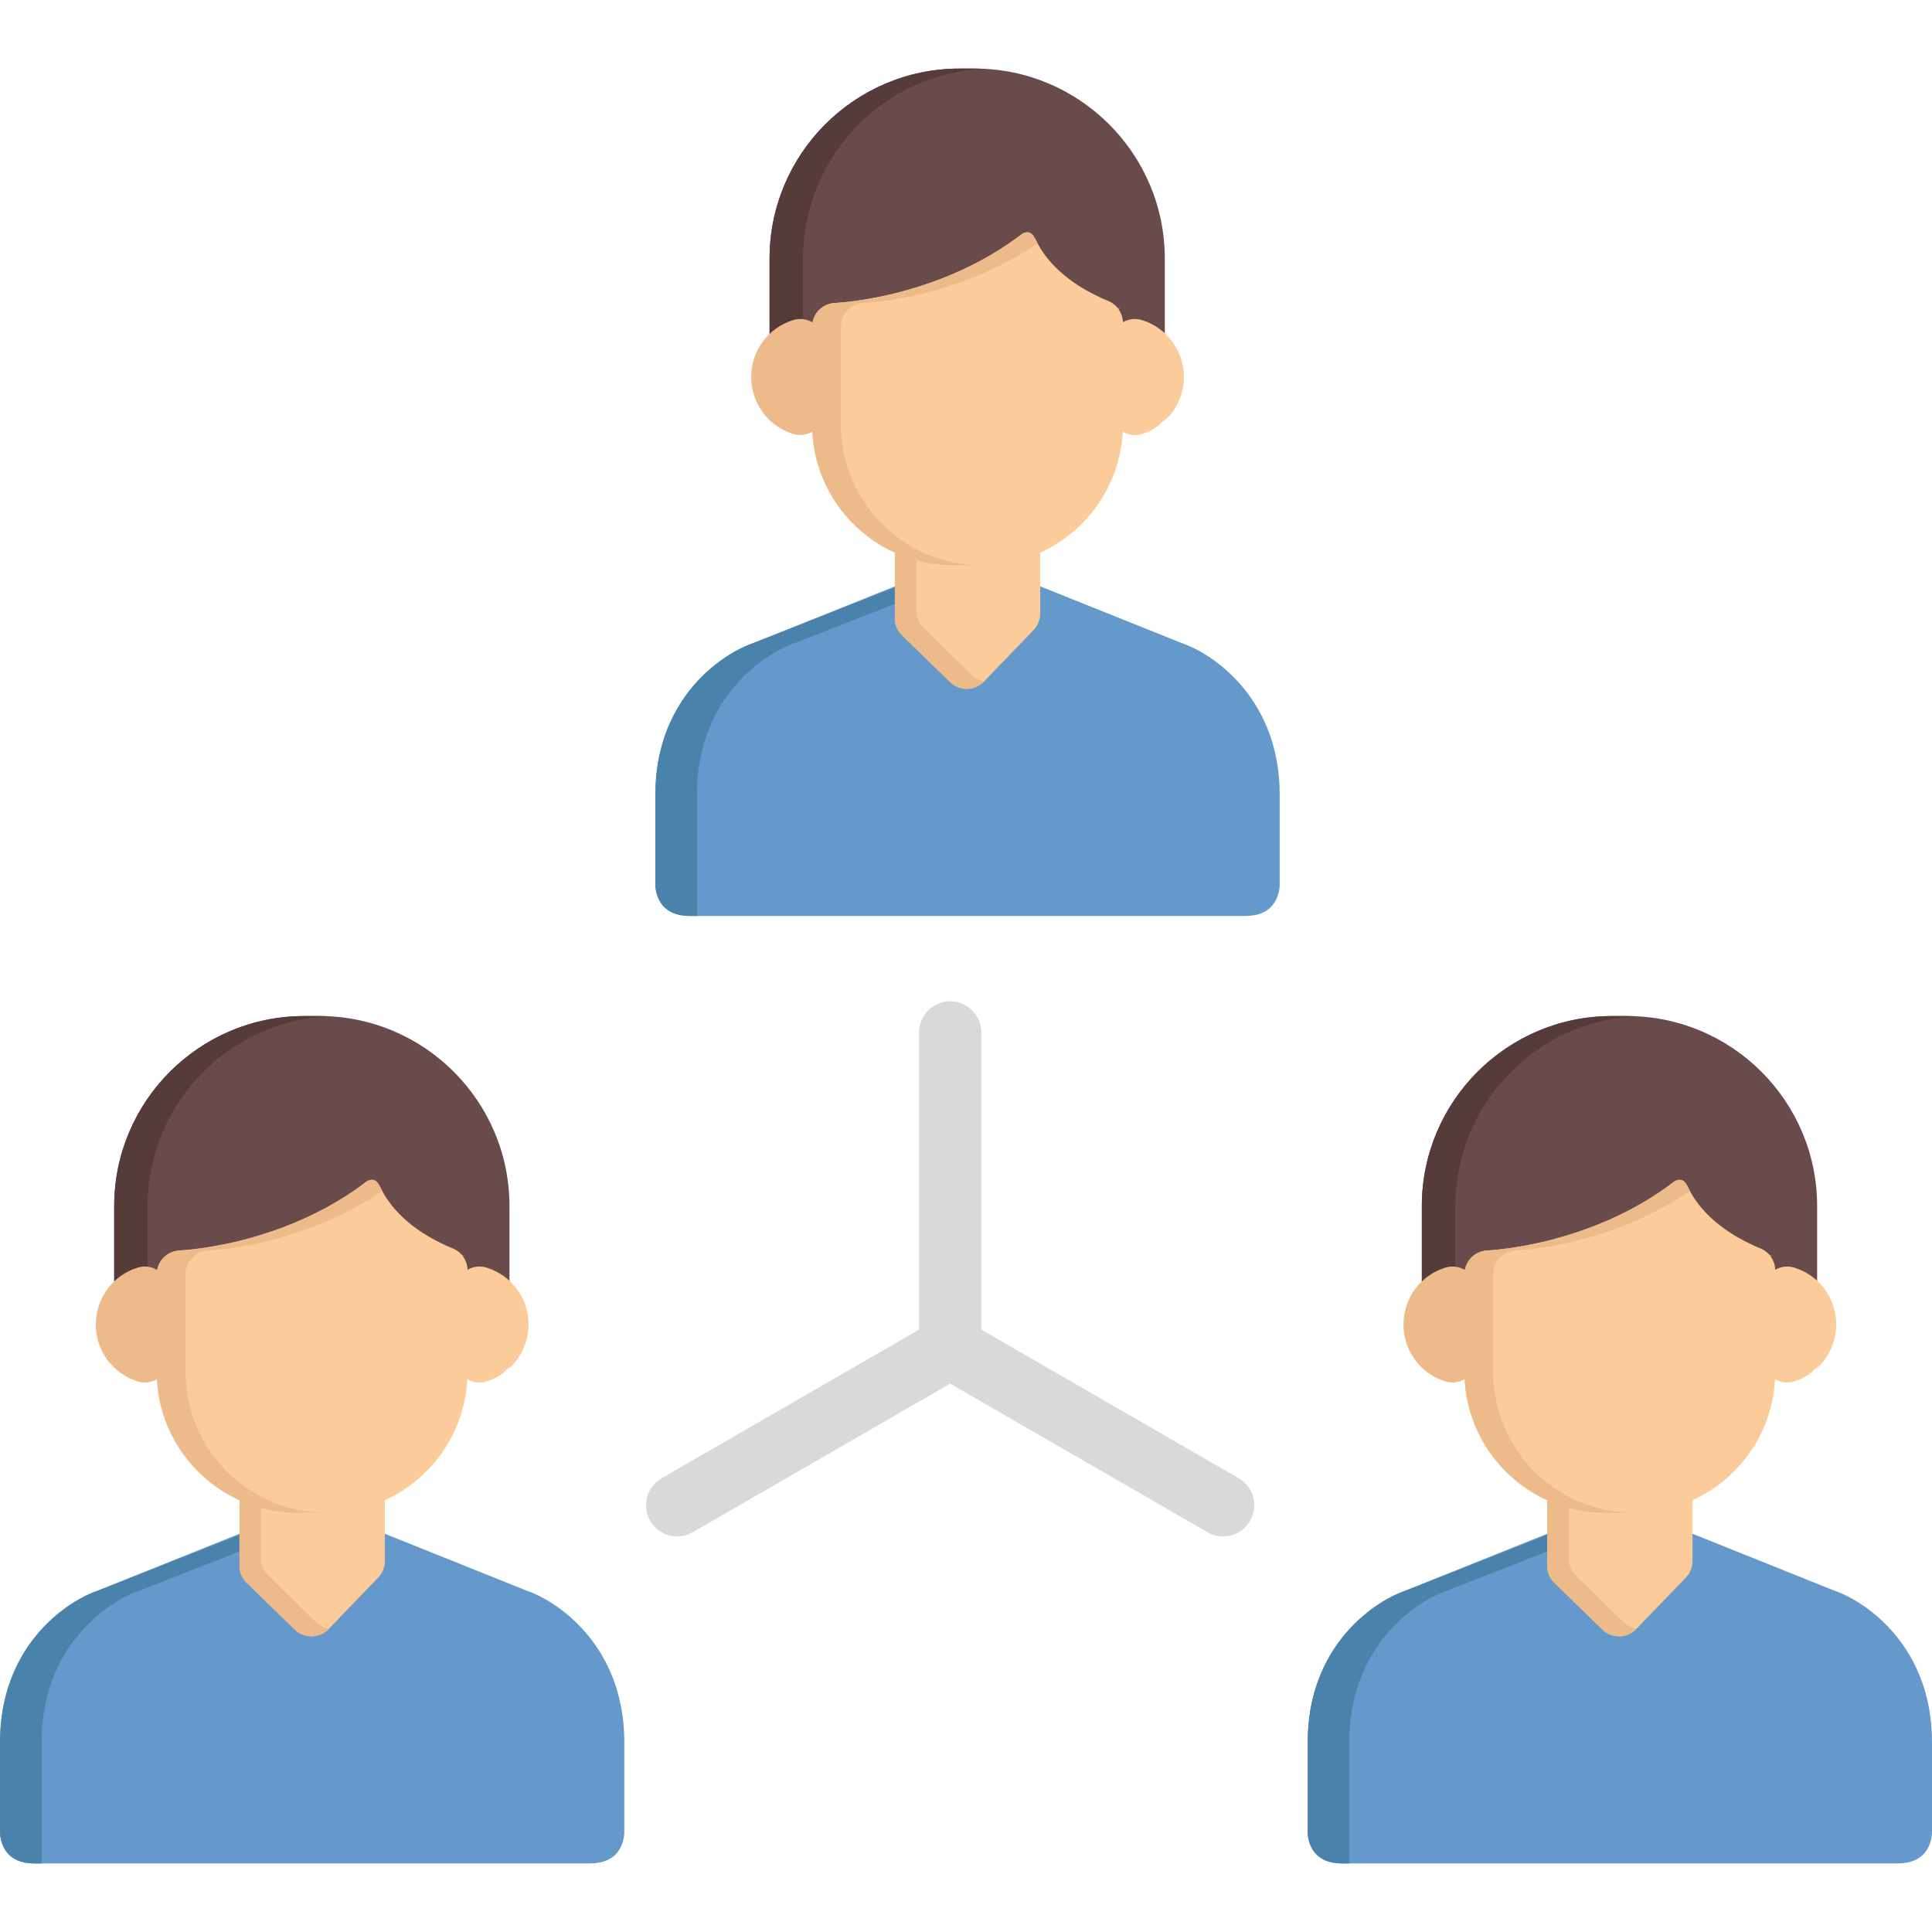 <svg width="50" height="50" viewBox="0 0 50 50" fill="none" xmlns="http://www.w3.org/2000/svg">
<g clip-path="url(#clip0)">
<path d="M24.59 25.914C24.145 25.914 23.784 26.275 23.784 26.721V34.411L17.124 38.256C16.738 38.479 16.606 38.972 16.828 39.358C16.978 39.617 17.249 39.762 17.528 39.762C17.665 39.762 17.803 39.727 17.93 39.653L24.59 35.808L31.25 39.653C31.378 39.727 31.516 39.762 31.653 39.762C31.932 39.762 32.203 39.617 32.352 39.358C32.575 38.972 32.443 38.479 32.057 38.256L25.397 34.411V26.721C25.397 26.275 25.036 25.914 24.59 25.914Z" fill="#D9D8DA"/>
<path d="M50 45.082C50 45.016 49.998 44.952 49.996 44.889C49.996 44.88 49.996 44.87 49.995 44.861C49.994 44.829 49.991 44.798 49.989 44.766C49.987 44.725 49.985 44.684 49.981 44.644C49.98 44.628 49.978 44.611 49.976 44.595C49.971 44.54 49.965 44.486 49.959 44.433C49.958 44.429 49.957 44.424 49.956 44.419C49.811 43.331 49.315 42.536 48.758 41.994C48.755 41.991 48.753 41.989 48.75 41.986C48.721 41.958 48.692 41.93 48.662 41.903C48.648 41.89 48.633 41.877 48.618 41.864C48.601 41.849 48.584 41.834 48.567 41.819C48.539 41.795 48.511 41.771 48.482 41.748C48.479 41.746 48.476 41.743 48.473 41.741C48.115 41.452 47.758 41.264 47.477 41.167C47.476 41.166 47.474 41.166 47.473 41.165L47.466 41.163C47.465 41.162 47.464 41.162 47.463 41.162L43.782 39.685L42.862 40.64L41.922 41.556L40.981 40.64L40.061 39.685L36.38 41.162C36.379 41.162 36.378 41.162 36.377 41.163L36.37 41.165C36.369 41.166 36.367 41.166 36.366 41.167C36.086 41.264 35.728 41.452 35.37 41.741C35.367 41.743 35.364 41.746 35.361 41.748C35.333 41.771 35.304 41.795 35.276 41.819C35.259 41.834 35.242 41.849 35.225 41.864C35.21 41.877 35.195 41.89 35.181 41.903C35.151 41.93 35.122 41.958 35.093 41.986C35.09 41.989 35.088 41.991 35.085 41.994C34.528 42.536 34.032 43.331 33.887 44.419C33.886 44.424 33.885 44.429 33.885 44.433C33.878 44.486 33.872 44.54 33.867 44.595C33.865 44.611 33.863 44.628 33.862 44.644C33.858 44.684 33.856 44.725 33.854 44.766C33.852 44.798 33.849 44.829 33.848 44.861C33.847 44.87 33.847 44.88 33.847 44.889C33.845 44.952 33.843 45.016 33.843 45.082V45.667H33.843V47.455C33.867 47.734 34.011 48.225 34.733 48.225H35.613H48.23H49.11C49.832 48.225 49.976 47.734 50 47.455V45.667H50V45.082H50Z" fill="#6598CB"/>
<path d="M40.043 39.728L36.381 41.163L36.37 41.167C35.431 41.502 33.843 42.703 33.843 45.083V47.456C33.867 47.735 34.011 48.226 34.733 48.226H34.918V45.083C34.918 42.703 36.507 41.501 37.445 41.167L37.456 41.163L40.352 40.029L40.043 39.728Z" fill="#4982AA"/>
<path d="M42.111 26.295H41.714C39.003 26.295 36.797 28.501 36.797 31.211V31.867V32.481V33.518C36.797 33.518 37.917 33.407 38.054 32.864L38.054 32.863C38.101 32.812 38.14 32.753 38.168 32.688C38.803 32.669 41.769 32.646 43.463 30.6C43.665 31.192 44.348 32.311 45.664 32.664C45.691 32.735 45.732 32.8 45.781 32.855L45.77 32.864C45.907 33.407 47.027 33.518 47.027 33.518V32.477V31.867V31.211C47.027 28.5 44.821 26.295 42.111 26.295ZM45.817 32.511L45.865 32.477H45.871L45.794 32.534L45.817 32.511ZM45.793 32.526L45.798 32.509L45.815 32.477H45.822L45.802 32.517L45.793 32.526ZM45.663 32.626L45.661 32.624L45.782 32.536L45.753 32.564L45.665 32.629L45.663 32.626ZM45.763 32.598L45.725 32.676C45.725 32.676 45.724 32.676 45.724 32.676L45.719 32.674C45.718 32.673 45.717 32.673 45.716 32.672L45.778 32.549L45.78 32.548L45.763 32.598Z" fill="#694B4B"/>
<path d="M37.664 32.481V31.867V31.211C37.664 28.579 39.743 26.424 42.346 26.301C42.268 26.297 42.189 26.295 42.111 26.295H41.714C39.003 26.295 36.797 28.501 36.797 31.211V31.867V32.481V33.518C36.797 33.518 37.292 33.468 37.664 33.276V32.481H37.664Z" fill="#563B3B"/>
<path d="M46.437 32.806C46.249 32.747 46.044 32.781 45.886 32.898C45.727 33.014 45.633 33.2 45.633 33.397V35.16C45.633 35.357 45.727 35.542 45.885 35.659C45.993 35.738 46.122 35.779 46.252 35.779C46.314 35.779 46.376 35.77 46.436 35.751C46.555 35.714 46.672 35.661 46.783 35.593C46.848 35.553 46.906 35.501 46.952 35.44C47.02 35.404 47.081 35.357 47.133 35.299C47.383 35.016 47.52 34.654 47.52 34.278C47.52 33.599 47.085 33.008 46.437 32.806Z" fill="#FBCB99"/>
<path d="M37.957 32.898C37.798 32.781 37.594 32.747 37.406 32.805C36.758 33.008 36.322 33.599 36.322 34.278C36.322 34.957 36.758 35.549 37.406 35.751C37.467 35.77 37.529 35.779 37.59 35.779C37.721 35.779 37.849 35.738 37.957 35.659C38.116 35.542 38.21 35.357 38.21 35.16V33.396C38.209 33.199 38.116 33.014 37.957 32.898Z" fill="#EDBA89"/>
<path d="M43.611 38.235C43.49 38.119 43.327 38.058 43.157 38.064L43.136 38.065C43.098 38.066 43.06 38.071 43.023 38.079C42.784 38.132 42.541 38.159 42.3 38.159H41.543C41.295 38.159 41.044 38.131 40.798 38.074C40.614 38.032 40.421 38.076 40.274 38.193C40.126 38.311 40.04 38.489 40.04 38.678V40.478L40.04 40.484C40.03 40.663 40.098 40.837 40.226 40.962L41.47 42.173C41.585 42.286 41.74 42.349 41.902 42.349C41.905 42.349 41.908 42.349 41.912 42.349C42.076 42.346 42.233 42.278 42.347 42.159L43.629 40.829C43.74 40.714 43.802 40.56 43.802 40.4V38.682C43.802 38.514 43.733 38.352 43.611 38.235Z" fill="#FBCB99"/>
<path d="M42.027 41.987L40.783 40.775C40.655 40.651 40.587 40.476 40.597 40.298L40.598 40.292V38.491C40.598 38.333 40.659 38.182 40.766 38.068C40.592 38.038 40.412 38.082 40.274 38.193C40.126 38.31 40.04 38.488 40.04 38.677V40.477L40.04 40.483C40.03 40.662 40.098 40.836 40.226 40.961L41.47 42.172C41.585 42.285 41.74 42.348 41.902 42.348C41.905 42.348 41.908 42.348 41.912 42.348C42.076 42.345 42.233 42.277 42.347 42.158L42.353 42.153C42.231 42.132 42.117 42.075 42.027 41.987Z" fill="#EDBA89"/>
<path d="M45.54 32.3C45.465 32.272 45.395 32.24 45.326 32.205C44.286 31.72 43.854 31.088 43.68 30.712C43.67 30.698 43.66 30.682 43.649 30.662C43.525 30.434 43.331 30.578 43.331 30.578L43.33 30.578C42.359 31.323 41.298 31.759 40.416 32.012C40.072 32.114 39.743 32.187 39.446 32.24C38.855 32.349 38.474 32.363 38.474 32.363C38.151 32.386 37.9 32.656 37.9 32.981V35.506C37.9 37.515 39.534 39.15 41.543 39.15H42.3C44.309 39.15 45.943 37.515 45.943 35.506V32.88C45.943 32.621 45.783 32.39 45.54 32.3Z" fill="#FBCB99"/>
<path d="M38.643 35.507V32.981C38.643 32.656 38.894 32.386 39.217 32.363C39.217 32.363 39.597 32.349 40.189 32.24C40.486 32.187 40.815 32.114 41.159 32.012C41.939 31.788 42.86 31.42 43.735 30.822C43.715 30.784 43.696 30.747 43.68 30.712C43.67 30.698 43.66 30.682 43.649 30.662C43.525 30.434 43.331 30.578 43.331 30.578L43.33 30.578C42.359 31.323 41.298 31.759 40.416 32.012C40.072 32.114 39.743 32.187 39.446 32.24C38.855 32.349 38.474 32.363 38.474 32.363C38.151 32.386 37.9 32.656 37.9 32.981V35.506C37.9 37.515 39.534 39.15 41.543 39.15H42.286C40.277 39.15 38.643 37.515 38.643 35.507Z" fill="#EDBA89"/>
<path d="M33.118 20.562C33.118 20.497 33.117 20.433 33.114 20.369C33.114 20.36 33.114 20.351 33.114 20.342C33.112 20.31 33.109 20.278 33.108 20.246C33.105 20.206 33.103 20.165 33.1 20.125C33.098 20.108 33.096 20.092 33.094 20.075C33.089 20.021 33.084 19.966 33.077 19.913C33.076 19.909 33.075 19.905 33.075 19.9C32.929 18.811 32.433 18.016 31.876 17.474C31.873 17.472 31.871 17.469 31.868 17.467C31.839 17.438 31.81 17.411 31.78 17.384C31.766 17.37 31.751 17.358 31.737 17.345C31.72 17.33 31.703 17.314 31.685 17.3C31.657 17.275 31.629 17.252 31.6 17.229C31.597 17.226 31.594 17.224 31.591 17.221C31.233 16.932 30.876 16.744 30.595 16.647C30.594 16.647 30.593 16.646 30.591 16.646L30.584 16.643C30.583 16.643 30.582 16.642 30.581 16.642L26.9 15.166L25.98 16.121L25.04 17.037L24.099 16.121L23.18 15.166L19.498 16.642C19.497 16.642 19.496 16.643 19.495 16.643L19.488 16.646C19.487 16.646 19.485 16.647 19.484 16.647C19.204 16.744 18.846 16.932 18.489 17.221C18.485 17.224 18.482 17.226 18.479 17.229C18.451 17.252 18.423 17.275 18.394 17.3C18.377 17.314 18.36 17.329 18.343 17.345C18.328 17.358 18.314 17.37 18.299 17.384C18.27 17.411 18.24 17.439 18.211 17.467C18.209 17.469 18.206 17.472 18.203 17.474C17.646 18.016 17.151 18.811 17.005 19.9C17.004 19.904 17.003 19.909 17.003 19.913C16.996 19.966 16.99 20.021 16.985 20.075C16.983 20.092 16.981 20.108 16.98 20.125C16.976 20.165 16.974 20.206 16.972 20.246C16.97 20.278 16.967 20.31 16.966 20.342C16.965 20.351 16.965 20.36 16.965 20.369C16.963 20.433 16.961 20.497 16.961 20.562V21.147H16.961V22.935C16.985 23.214 17.13 23.705 17.851 23.705H18.731H31.348H32.228C32.95 23.705 33.094 23.214 33.118 22.935V21.147H33.118L33.118 20.562Z" fill="#6598CB"/>
<path d="M23.161 15.207L19.498 16.641L19.487 16.645C18.549 16.98 16.96 18.181 16.96 20.561V22.935C16.985 23.214 17.129 23.704 17.85 23.704H18.036V20.561C18.036 18.181 19.624 16.98 20.563 16.645L20.574 16.641L23.469 15.507L23.161 15.207Z" fill="#4982AA"/>
<path d="M25.229 1.775H24.832C22.121 1.775 19.916 3.981 19.916 6.692V7.348V7.961V8.998C19.916 8.998 21.035 8.887 21.173 8.344L21.172 8.344C21.219 8.292 21.259 8.234 21.287 8.168C21.922 8.149 24.888 8.126 26.581 6.081C26.784 6.672 27.467 7.792 28.783 8.144C28.81 8.216 28.85 8.28 28.9 8.336L28.889 8.344C29.026 8.887 30.145 8.998 30.145 8.998V7.957V7.347V6.692C30.145 3.981 27.94 1.775 25.229 1.775ZM28.936 7.991L28.983 7.957H28.99L28.913 8.014L28.936 7.991ZM28.912 8.006L28.917 7.989L28.933 7.957H28.94L28.921 7.998L28.912 8.006ZM28.781 8.107L28.779 8.104L28.901 8.017L28.872 8.044L28.783 8.11L28.781 8.107ZM28.881 8.078L28.843 8.157C28.843 8.157 28.843 8.157 28.843 8.157L28.837 8.154C28.836 8.154 28.835 8.153 28.834 8.153L28.896 8.03L28.898 8.028L28.881 8.078Z" fill="#694B4B"/>
<path d="M20.782 7.961V7.348V6.692C20.782 4.06 22.861 1.904 25.464 1.781C25.386 1.778 25.307 1.775 25.229 1.775H24.832C22.121 1.775 19.916 3.981 19.916 6.692V7.348V7.961V8.998C19.916 8.998 20.41 8.949 20.782 8.757L20.782 7.961Z" fill="#563B3B"/>
<path d="M29.555 8.284C29.367 8.225 29.162 8.26 29.004 8.376C28.845 8.493 28.752 8.678 28.752 8.875V10.639C28.752 10.835 28.845 11.021 29.003 11.137C29.111 11.217 29.24 11.258 29.37 11.258C29.432 11.258 29.494 11.249 29.555 11.23C29.673 11.193 29.79 11.139 29.901 11.071C29.966 11.031 30.024 10.979 30.07 10.918C30.139 10.883 30.2 10.835 30.251 10.778C30.501 10.495 30.639 10.132 30.639 9.757C30.639 9.078 30.203 8.486 29.555 8.284Z" fill="#FBCB99"/>
<path d="M21.076 8.376C20.917 8.26 20.713 8.225 20.525 8.284C19.877 8.486 19.441 9.078 19.441 9.757C19.441 10.435 19.877 11.027 20.525 11.23C20.585 11.248 20.647 11.258 20.709 11.258C20.839 11.258 20.968 11.216 21.076 11.137C21.235 11.021 21.328 10.835 21.328 10.639V8.875C21.328 8.678 21.235 8.493 21.076 8.376Z" fill="#EDBA89"/>
<path d="M26.73 13.714C26.608 13.597 26.445 13.536 26.275 13.542L26.254 13.543C26.216 13.545 26.179 13.55 26.142 13.558C25.902 13.611 25.659 13.638 25.418 13.638H24.661C24.413 13.638 24.162 13.609 23.916 13.553C23.732 13.511 23.539 13.555 23.392 13.672C23.244 13.789 23.159 13.968 23.159 14.156V15.957L23.158 15.963C23.148 16.141 23.216 16.316 23.344 16.44L24.588 17.652C24.704 17.765 24.859 17.827 25.02 17.827C25.023 17.827 25.026 17.827 25.03 17.827C25.194 17.825 25.351 17.756 25.466 17.637L26.747 16.308C26.858 16.192 26.92 16.038 26.92 15.878V14.161C26.921 13.992 26.852 13.831 26.73 13.714Z" fill="#FBCB99"/>
<path d="M25.145 17.467L23.902 16.256C23.774 16.131 23.706 15.957 23.716 15.778L23.716 15.772V13.972C23.716 13.813 23.777 13.662 23.884 13.548C23.71 13.518 23.531 13.562 23.392 13.673C23.245 13.79 23.159 13.969 23.159 14.157V15.958L23.159 15.964C23.149 16.143 23.217 16.317 23.345 16.442L24.588 17.653C24.704 17.766 24.859 17.829 25.02 17.829C25.024 17.829 25.027 17.829 25.03 17.829C25.195 17.826 25.352 17.758 25.466 17.639L25.472 17.633C25.349 17.612 25.235 17.555 25.145 17.467Z" fill="#EDBA89"/>
<path d="M28.658 7.779C28.583 7.751 28.512 7.718 28.444 7.683C27.403 7.198 26.972 6.567 26.798 6.19C26.788 6.176 26.777 6.16 26.767 6.141C26.642 5.912 26.448 6.057 26.448 6.057L26.448 6.056C25.476 6.802 24.415 7.237 23.533 7.491C23.19 7.592 22.861 7.666 22.564 7.719C21.972 7.827 21.592 7.842 21.592 7.842C21.268 7.865 21.018 8.135 21.018 8.459V10.985C21.018 12.994 22.652 14.628 24.661 14.628H25.418C27.426 14.628 29.061 12.994 29.061 10.985V8.358C29.061 8.1 28.9 7.869 28.658 7.779Z" fill="#FBCB99"/>
<path d="M21.761 10.985V8.459C21.761 8.135 22.011 7.865 22.335 7.842C22.335 7.842 22.715 7.827 23.306 7.719C23.604 7.666 23.933 7.592 24.276 7.491C25.057 7.266 25.978 6.899 26.853 6.301C26.832 6.262 26.814 6.225 26.798 6.19C26.788 6.176 26.777 6.16 26.767 6.141C26.642 5.912 26.448 6.057 26.448 6.057L26.448 6.056C25.476 6.802 24.415 7.237 23.533 7.491C23.19 7.592 22.861 7.666 22.564 7.719C21.972 7.827 21.592 7.842 21.592 7.842C21.268 7.865 21.018 8.135 21.018 8.459V10.985C21.018 12.994 22.652 14.628 24.661 14.628H25.403C23.395 14.628 21.761 12.994 21.761 10.985Z" fill="#EDBA89"/>
<path d="M16.157 45.082C16.157 45.016 16.155 44.952 16.153 44.889C16.153 44.88 16.153 44.87 16.152 44.861C16.151 44.829 16.148 44.798 16.146 44.766C16.144 44.725 16.142 44.684 16.138 44.644C16.137 44.628 16.135 44.611 16.133 44.595C16.128 44.54 16.122 44.486 16.116 44.433C16.115 44.429 16.114 44.424 16.113 44.419C15.968 43.331 15.472 42.536 14.915 41.994C14.912 41.991 14.91 41.989 14.907 41.986C14.878 41.958 14.849 41.93 14.819 41.903C14.805 41.89 14.79 41.877 14.775 41.864C14.758 41.849 14.741 41.834 14.724 41.819C14.696 41.795 14.668 41.771 14.639 41.748C14.636 41.746 14.633 41.743 14.63 41.741C14.272 41.452 13.915 41.264 13.634 41.167C13.633 41.166 13.632 41.166 13.63 41.165L13.623 41.163C13.622 41.162 13.621 41.162 13.62 41.162L9.939 39.685L9.019 40.64L8.079 41.556L7.138 40.64L6.218 39.685L2.537 41.162C2.536 41.162 2.535 41.162 2.534 41.163L2.527 41.165C2.526 41.166 2.525 41.166 2.523 41.167C2.243 41.264 1.885 41.452 1.528 41.741C1.525 41.743 1.521 41.746 1.518 41.748C1.49 41.771 1.462 41.795 1.433 41.819C1.416 41.834 1.399 41.849 1.382 41.864C1.367 41.877 1.353 41.89 1.338 41.903C1.309 41.93 1.279 41.958 1.25 41.986C1.248 41.989 1.245 41.991 1.242 41.994C0.685 42.536 0.19 43.331 0.044 44.419C0.043 44.424 0.042 44.429 0.042 44.433C0.035 44.486 0.029 44.54 0.024 44.595C0.023 44.611 0.02 44.628 0.019 44.644C0.016 44.684 0.013 44.725 0.011 44.766C0.009 44.798 0.006 44.829 0.005 44.861C0.005 44.87 0.005 44.88 0.004 44.889C0.002 44.952 0 45.016 0 45.082V45.667H9.76561e-05V47.455C0.024 47.734 0.169 48.225 0.89 48.225H1.77H14.387H15.267C15.989 48.225 16.133 47.734 16.157 47.455V45.667H16.157V45.082Z" fill="#6598CB"/>
<path d="M6.201 39.728L2.539 41.163L2.528 41.167C1.589 41.501 0.001 42.703 0.001 45.083V47.456C0.025 47.735 0.169 48.226 0.891 48.226H1.076V45.083C1.076 42.703 2.665 41.501 3.603 41.166L3.615 41.163L6.51 40.029L6.201 39.728Z" fill="#4982AA"/>
<path d="M8.269 26.295H7.872C5.161 26.295 2.956 28.501 2.956 31.211V31.867V32.481V33.518C2.956 33.518 4.075 33.407 4.213 32.864L4.212 32.863C4.259 32.812 4.299 32.753 4.326 32.688C4.961 32.669 7.927 32.646 9.621 30.6C9.823 31.192 10.507 32.311 11.822 32.664C11.849 32.735 11.89 32.8 11.939 32.855L11.928 32.864C12.066 33.407 13.185 33.518 13.185 33.518V32.477V31.867V31.211C13.185 28.5 10.979 26.295 8.269 26.295ZM11.975 32.511L12.023 32.477H12.029L11.952 32.534L11.975 32.511ZM11.951 32.526L11.957 32.509L11.973 32.477H11.98L11.96 32.517L11.951 32.526ZM11.821 32.626L11.819 32.624L11.94 32.536L11.911 32.564L11.823 32.629L11.821 32.626ZM11.921 32.598L11.883 32.676C11.883 32.676 11.883 32.676 11.882 32.676L11.877 32.674C11.876 32.673 11.875 32.673 11.874 32.672L11.936 32.549L11.938 32.548L11.921 32.598Z" fill="#694B4B"/>
<path d="M3.822 32.481V31.867V31.211C3.822 28.579 5.901 26.424 8.503 26.301C8.425 26.297 8.347 26.295 8.268 26.295H7.871C5.16 26.295 2.955 28.501 2.955 31.211V31.867V32.481V33.518C2.955 33.518 3.45 33.468 3.822 33.276C3.822 33.276 3.822 32.481 3.822 32.481Z" fill="#563B3B"/>
<path d="M12.594 32.806C12.406 32.747 12.202 32.781 12.043 32.898C11.885 33.014 11.791 33.2 11.791 33.397V35.16C11.791 35.357 11.885 35.542 12.043 35.659C12.151 35.738 12.28 35.779 12.41 35.779C12.472 35.779 12.534 35.77 12.594 35.751C12.713 35.714 12.829 35.661 12.94 35.593C13.006 35.553 13.063 35.501 13.11 35.44C13.178 35.404 13.239 35.357 13.29 35.299C13.54 35.016 13.678 34.654 13.678 34.278C13.678 33.599 13.243 33.008 12.594 32.806Z" fill="#FBCB99"/>
<path d="M4.114 32.898C3.956 32.781 3.751 32.747 3.563 32.805C2.915 33.008 2.479 33.599 2.479 34.278C2.479 34.957 2.915 35.549 3.563 35.751C3.624 35.77 3.686 35.779 3.748 35.779C3.878 35.779 4.007 35.738 4.115 35.659C4.273 35.542 4.367 35.357 4.367 35.16V33.396C4.367 33.199 4.273 33.014 4.114 32.898Z" fill="#EDBA89"/>
<path d="M9.769 38.235C9.647 38.119 9.484 38.058 9.314 38.064L9.293 38.065C9.255 38.066 9.218 38.071 9.181 38.079C8.941 38.132 8.698 38.159 8.457 38.159H7.7C7.452 38.159 7.201 38.131 6.955 38.074C6.771 38.032 6.578 38.076 6.431 38.193C6.284 38.311 6.198 38.489 6.198 38.678V40.478L6.197 40.484C6.187 40.663 6.255 40.837 6.383 40.962L7.627 42.173C7.743 42.286 7.898 42.349 8.059 42.349C8.062 42.349 8.066 42.349 8.069 42.349C8.233 42.346 8.39 42.278 8.505 42.159L9.786 40.829C9.897 40.714 9.959 40.56 9.959 40.4V38.682C9.959 38.514 9.891 38.352 9.769 38.235Z" fill="#FBCB99"/>
<path d="M8.185 41.987L6.941 40.775C6.813 40.651 6.745 40.476 6.755 40.298L6.755 40.292V38.491C6.755 38.333 6.817 38.182 6.923 38.068C6.749 38.038 6.57 38.082 6.431 38.193C6.284 38.31 6.198 38.488 6.198 38.677V40.477L6.198 40.483C6.188 40.662 6.256 40.836 6.384 40.961L7.627 42.172C7.743 42.285 7.898 42.348 8.059 42.348C8.063 42.348 8.066 42.348 8.069 42.348C8.234 42.345 8.391 42.277 8.505 42.158L8.511 42.153C8.388 42.132 8.275 42.075 8.185 41.987Z" fill="#EDBA89"/>
<path d="M11.698 32.3C11.623 32.272 11.552 32.24 11.483 32.205C10.443 31.72 10.011 31.088 9.837 30.712C9.827 30.698 9.817 30.682 9.806 30.662C9.682 30.434 9.488 30.578 9.488 30.578L9.487 30.578C8.516 31.323 7.455 31.759 6.573 32.012C6.23 32.114 5.901 32.187 5.603 32.24C5.012 32.349 4.632 32.363 4.632 32.363C4.308 32.386 4.057 32.656 4.057 32.981V35.506C4.057 37.515 5.691 39.15 7.7 39.15H8.457C10.466 39.15 12.1 37.515 12.1 35.506V32.88C12.101 32.621 11.94 32.39 11.698 32.3Z" fill="#FBCB99"/>
<path d="M4.8 35.507V32.981C4.8 32.656 5.051 32.386 5.375 32.363C5.375 32.363 5.755 32.349 6.346 32.24C6.644 32.187 6.973 32.114 7.316 32.012C8.097 31.788 9.017 31.42 9.892 30.822C9.872 30.784 9.854 30.747 9.837 30.712C9.827 30.698 9.817 30.682 9.806 30.662C9.682 30.434 9.488 30.578 9.488 30.578L9.487 30.578C8.516 31.323 7.455 31.759 6.573 32.012C6.23 32.114 5.901 32.187 5.603 32.24C5.012 32.349 4.632 32.363 4.632 32.363C4.308 32.386 4.057 32.656 4.057 32.981V35.506C4.057 37.515 5.691 39.15 7.7 39.15H8.443C6.435 39.15 4.8 37.515 4.8 35.507Z" fill="#EDBA89"/>
</g>
<defs>
<clipPath id="clip0">
<rect width="50" height="50" fill="white"/>
</clipPath>
</defs>
</svg>
